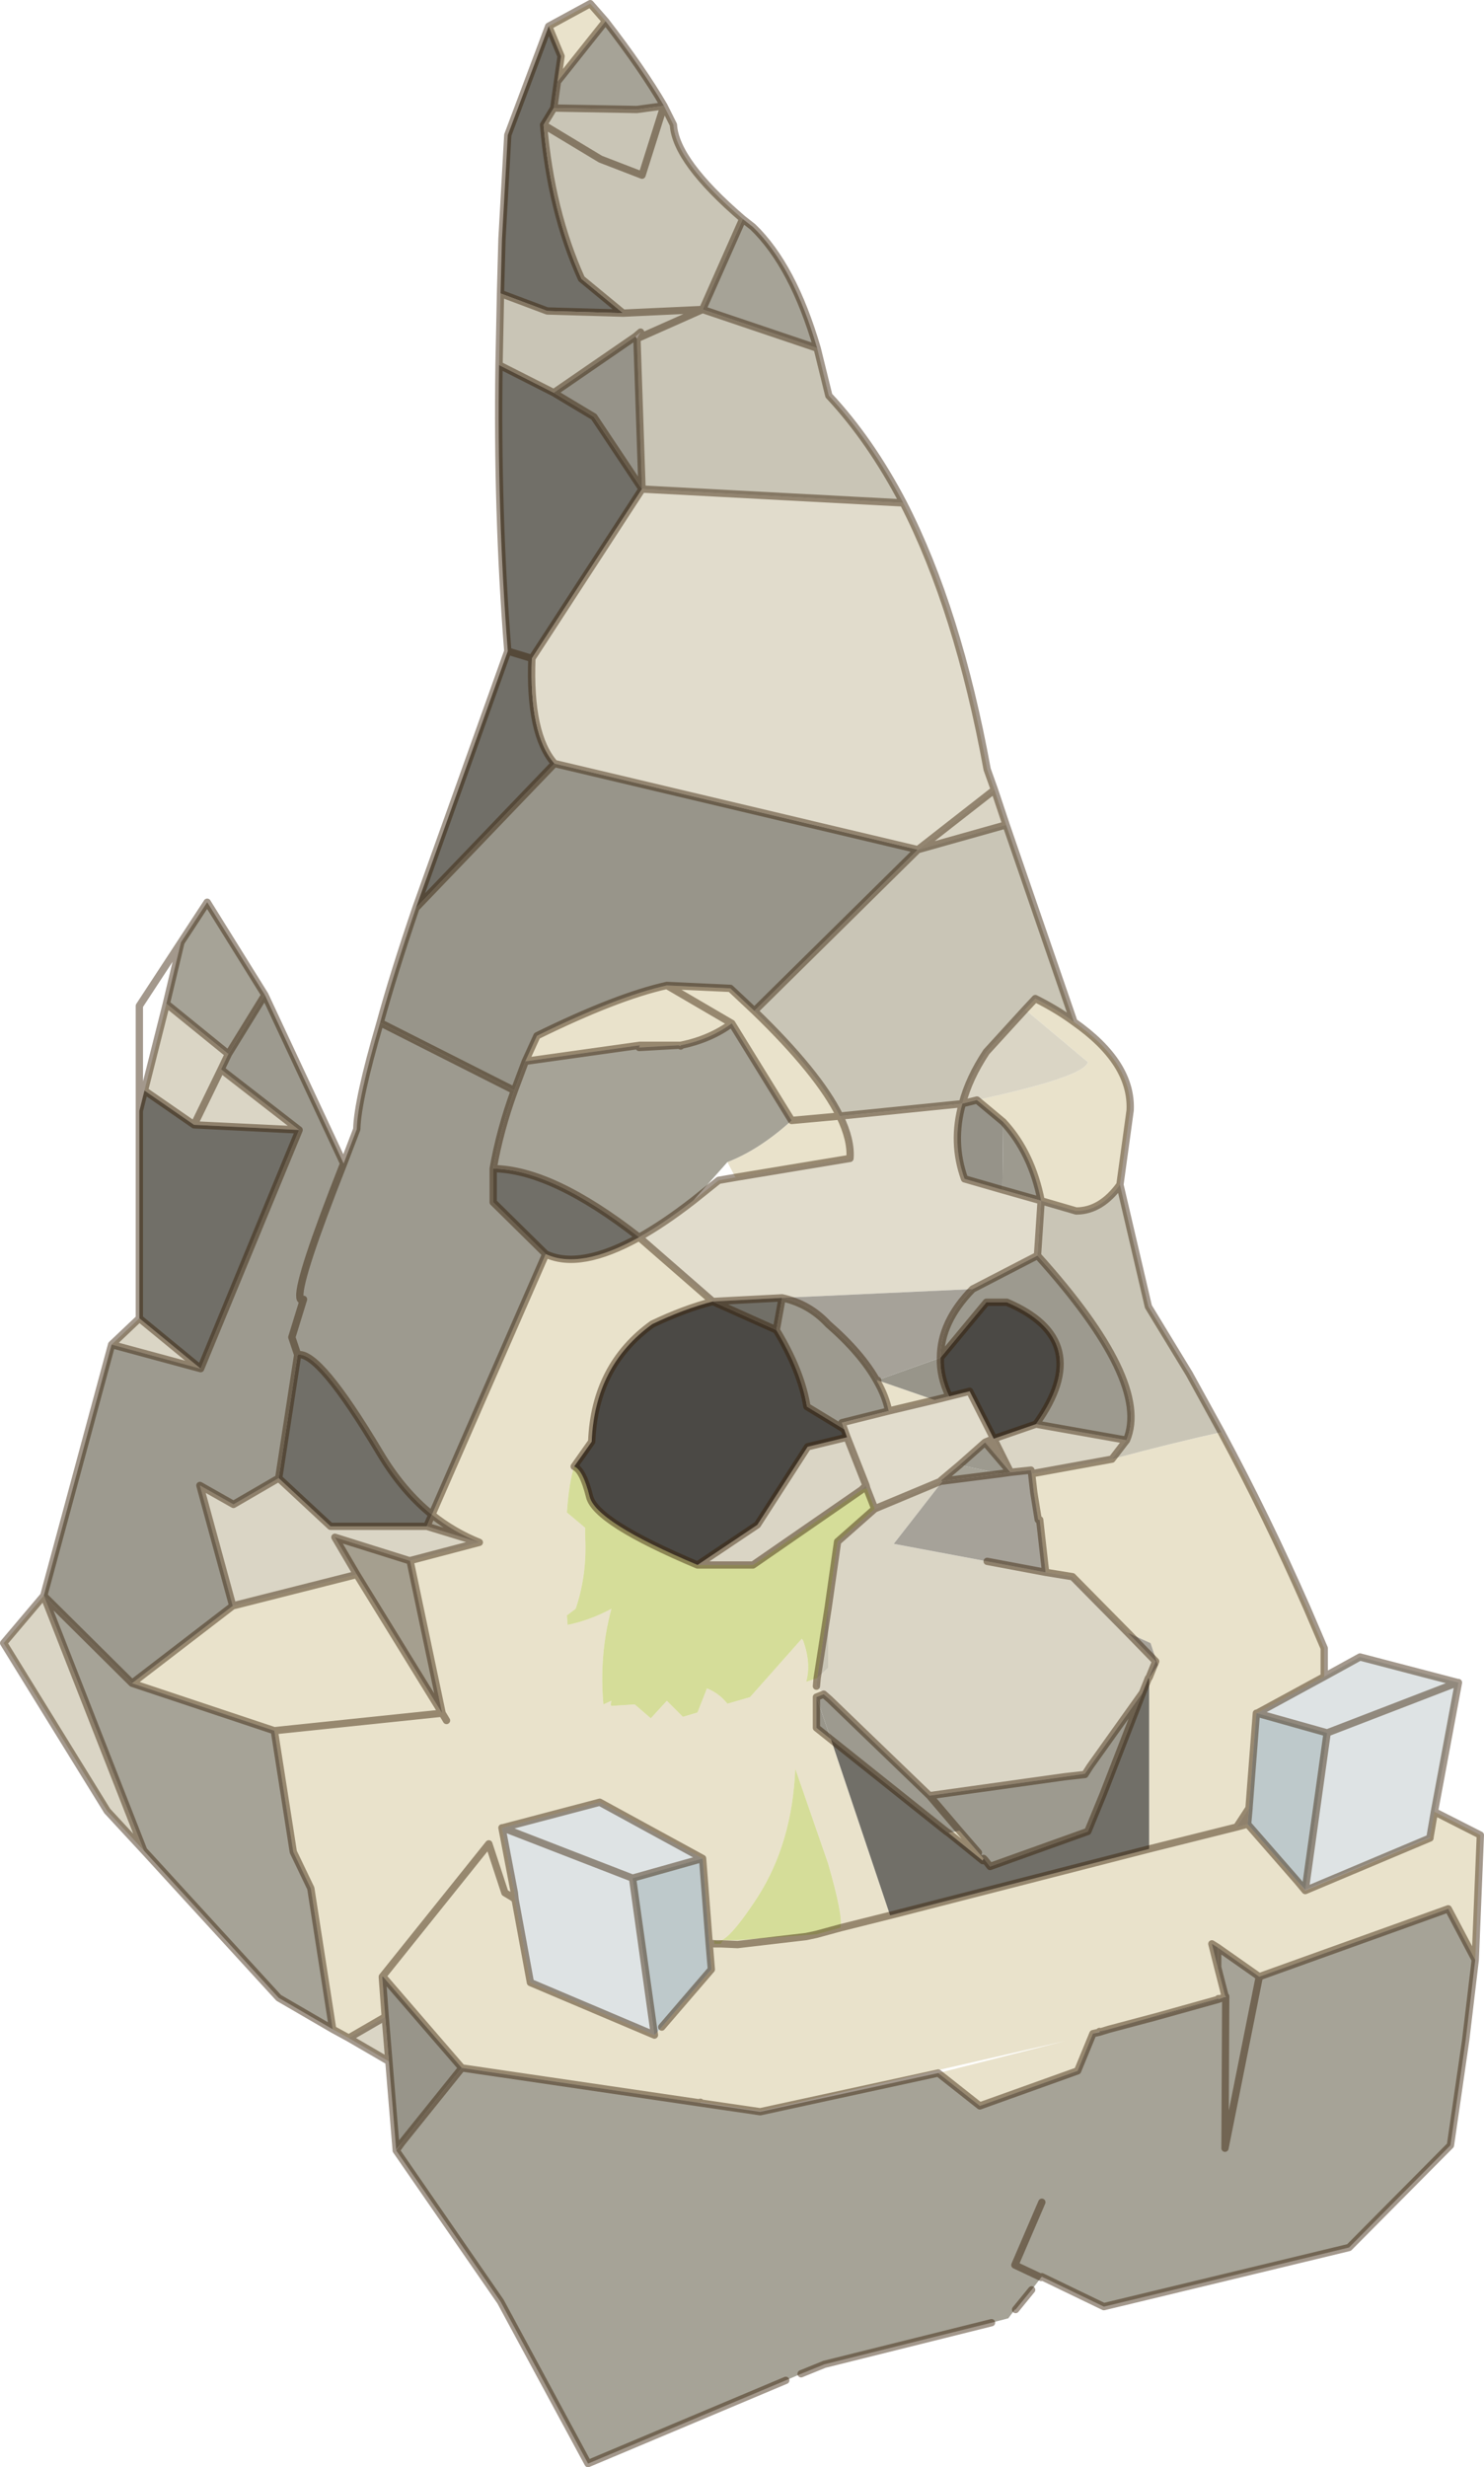 <?xml version="1.0"?>
<svg xmlns="http://www.w3.org/2000/svg" xmlns:xlink="http://www.w3.org/1999/xlink" width="101.7px" height="169px"><g transform="matrix(1, 0, 0, 1, -224.1, -115.45)"><use xlink:href="#object-0" width="101.7" height="169" transform="matrix(1, 0, 0, 1, 224.1, 115.45)"/></g><defs><g transform="matrix(1, 0, 0, 1, -224.1, -115.45)" id="object-0"><path fill-rule="evenodd" fill="#dee3e4" stroke="none" d="M324.05 230.7L324 230.7L324.05 230.7L324 230.7L317.3 228.95L314.85 230.3L310.25 232.8L315.05 234.15L324 230.7L315.05 234.15L313.55 244.9L322.1 241.3L322.4 239.55L324.05 230.7M259.4 245.55L259.35 245.1L258.5 240.65L258.55 240.65L265.2 238.9L272.25 242.75L267.45 244.1L268.95 254.85L260.45 251.25L259.4 245.55M267.45 244.1L258.55 240.65L267.45 244.1"/><path fill-rule="evenodd" fill="#e9e2cb" stroke="none" d="M314.85 230.3L310.25 232.8L310.2 232.8L309.7 239.25L309.7 239.3L308.85 240.6L302.85 242.1L302.85 230.4L303.45 229.5L302.95 228L301.4 227.3L297.6 223.45L295.75 223.15L295.75 223.1L295.35 219.55L295.25 219.55L294.95 217.7L294.8 216.4L300.3 215.4Q304.4 214.3 307.8 213.55Q310.9 219.3 313.65 225.55L314.85 228.35L314.85 230.3M248 255.05L246.9 254.45L245.4 244.8L244.2 242.3L242.9 234L233.15 230.75L240.05 225.45L248.55 223.3L254.4 232.8L252.2 222.35L256.95 221.1Q255.2 220.4 253.7 219.2L261.5 201.35Q263.85 202.45 267.9 200.2L272.95 204.6Q271 205.1 268.8 206.15Q264.85 209 264.65 214.2L263.45 215.9Q263.1 216.95 262.95 219.05L264.2 220.1L264.2 220.65Q264.35 223.3 263.55 225.65L262.95 226.1L263 226.75Q264.5 226.45 266 225.65Q265.15 228.8 265.45 232.2L266 231.95Q265.9 232.35 266.05 232.3L267.6 232.2L268.7 233.15L269.8 231.95L270.9 233.05L271.9 232.75L272.55 231.1Q273.4 231.45 273.95 232.15L275.5 231.7L279.05 227.7L279.15 227.85Q279.7 229.4 279.35 230.65L280.1 230.4L280.05 230.95L280.95 231.85L280.55 231.5L280.05 231.7L280.05 233.8L281.05 234.6L285.1 246.65L302.85 242.1L308.85 240.6L309.6 240.4L313.05 244.35L313.55 244.95L322.1 241.35L322.1 241.3L322.4 239.55L325.55 241.15L325.2 249.7L323.35 246.2L322.1 246.65L310.4 250.85L307.55 248.85L307.15 248.6L307.55 250.2L308.05 252.15L308.1 252.2L308 252.25L307.6 252.35L303.3 253.55L300.1 254.45L299.45 254.6L299 254.75L297.95 257.3L291.25 259.7L288.4 257.45L297.1 255.25L276.2 260.05L272.1 259.45L272.1 259.5L255.75 257.1L250.35 250.85L250.3 250.85L257.6 241.75L258.7 245.1L259.2 245.4L259.4 245.55L259.2 245.4L258.7 245.1L257.6 241.75L250.3 250.85L250.3 250.9L250.5 253.6L248 255.05M261.7 117.25L264.55 115.7L265.6 116.9L262.3 121.05L262.55 119.3L261.7 117.25M297.7 185.45Q301.7 188.25 301.55 191.5L300.85 196.6Q299.55 198.4 297.85 198.4L295.45 197.7Q294.8 194.4 292.85 192.3L291.05 190.8Q298.45 189.2 298.65 188.2L294.35 184.6L295.05 183.85Q296.55 184.6 297.7 185.45M260.1 188.15L260.9 186.4Q266.4 183.7 269.8 182.95L274.15 183.15L275.8 184.7Q280.2 188.95 281.65 191.9Q282.45 193.55 282.35 194.8L274.5 196.1L273.95 195.05Q276.15 194.2 278.35 192.2L281.65 191.9L278.35 192.2L274.25 185.55Q272.75 186.65 270.75 187.05L270.6 187.05L267.9 187.2L267.95 187.05L260.1 188.15M269.8 182.95L274.25 185.55L269.8 182.95M267.95 187.05L270.6 187.05L267.95 187.05M284.2 210.05L284.25 210L288.15 211.35L285 212.1Q284.8 211.1 284.2 210.05M302.85 230.35L302.85 230.4L302.8 230.4L302.85 230.35M291.45 242.9L289.1 241L289.85 240.85L291.15 242.35L291.5 242.75L291.45 242.9M254.7 233.3L254.4 232.8L254.7 233.3M259.2 245.4L259.35 245.1L259.2 245.4M258.5 240.65L259.35 245.1L259.4 245.55L260.45 251.25L268.95 254.85L269.45 254.3L272.85 250.35L272.7 248.55L272.25 242.75L265.2 238.9L258.55 240.65L258.5 240.65M273.05 248.6L272.7 248.55L273.05 248.6L273.05 248.3Q273.65 249.05 276.05 245.35Q278.4 241.65 278.6 236.6L280.85 243.1Q281.9 246.75 281.7 247.5L285.1 246.65L281.7 247.5L280.05 247.95L279.35 248.1L274.65 248.65L273.5 248.6L274.65 248.65L279.35 248.1L280.05 247.95L274.6 248.35L273.65 248.35L273.5 248.6L273.05 248.6M242.9 234L254.4 232.8L242.9 234"/><path fill-rule="evenodd" fill="#bec9cb" stroke="none" d="M310.25 232.8L315.05 234.15L313.55 244.9L313.05 244.35L309.6 240.4L309.7 239.3L309.7 239.25L310.2 232.8L310.25 232.8L310.2 232.8L310.25 232.8M272.25 242.75L272.7 248.55L272.85 250.35L269.45 254.3L268.95 254.85L267.45 244.1L272.25 242.75"/><path fill-rule="evenodd" fill="#a6a397" stroke="none" d="M325.2 249.7L324.55 255.15L323.5 262.4L316.55 269.4L299.75 273.45L295.5 271.4L295.45 271.45L294.8 272.3L293.7 273.65L293.65 273.65L293.2 274.25L292.05 274.55L280.6 277.4L279 278.05L277.95 278.5L264.4 284.2L258.4 273.1L251.25 262.75L251.65 262.2L255.75 257.1L272.1 259.5L276.2 260.1L288.4 257.45L291.25 259.7L297.95 257.3L299 254.75L299.45 254.65L300.1 254.45L303.3 253.6L307.6 252.4L308 252.25L308.1 252.25L308.05 262.6L310.4 250.85L322.1 246.65L323.35 246.2L325.2 249.7M246.9 254.45L243.2 252.3L233.95 242.2L227.1 224.75L233.15 230.75L242.9 234L244.2 242.3L245.4 244.8L246.9 254.45M236.5 180L238.3 177.25L242.25 183.6L239.75 187.65L235.5 184.2L236.5 180M265.6 116.9Q268.15 120.2 269.6 122.7L267.75 122.95L262.05 122.85L262.3 121.05L265.6 116.9M275 130.45L275.7 131Q278.45 133.65 280.1 139.3L272.25 136.65L275 130.45M310.4 250.85L308.05 262.6L308.1 252.25L308.1 252.2L308.05 252.15L307.55 250.2L307.55 248.85L310.4 250.85M303.3 253.6L300.1 254.45L303.3 253.55L303.3 253.6M257.9 195.5Q258.35 192.9 259.35 190.15L260.1 188.15L267.95 187.05L267.9 187.2L270.6 187.05L270.75 187.1L270.75 187.05Q272.75 186.65 274.25 185.55L278.35 192.2Q276.15 194.2 273.95 195.05L271.6 197.7Q269.6 199.25 267.9 200.2Q261.95 195.55 257.9 195.5M284.25 210L284.2 210.05L284.2 210L284.25 210M289.85 215.8L292.65 216.4L288.7 216.9L288.6 216.9L288.6 216.85L289.85 215.8M295.5 266.3L293.65 270.6L295.45 271.45L293.65 270.6L295.5 266.3"/><path fill-rule="evenodd" fill="#98958a" stroke="none" d="M251.65 262.2L251.25 262.7L250.75 256.65L250.5 253.6L250.3 250.9L250.3 250.85L250.35 250.85L255.75 257.1L251.65 262.2M250.15 185.5Q251.05 182.2 252.6 177.65L262.1 167.75L287 173.65L275.8 184.7L274.15 183.15L269.8 182.95Q266.4 183.7 260.9 186.4L260.1 188.15L259.35 190.15L250.15 185.5M284.25 210L284.2 210L288.55 208.45Q288.5 209.75 289.15 211.1L288.15 211.35L284.25 210M280.05 231.7L281.05 234.6L280.05 233.8L280.05 231.7"/><path fill-rule="evenodd" fill="#dad5c5" stroke="none" d="M250.75 256.65L248 255.05L250.5 253.6L250.75 256.65M233.95 242.2L231.45 239.5L224.35 228L227.1 224.75L233.95 242.2M231.75 207.55L233.65 205.75L237.85 209.2L231.75 207.55M292.25 169.55L293.05 171.95L287 173.65L292.25 169.55M308 252.25L307.6 252.4L307.6 252.35L308 252.25M235.5 184.2L239.75 187.65L239.25 188.7L237.4 192.5L234 190.15L235.5 184.2M237.4 192.5L239.25 188.7L244.6 192.85L237.4 192.5M270.75 187.1L270.6 187.05L270.75 187.05L270.75 187.1L270.75 187.05L270.75 187.1M270.75 187.05L270.6 187.05L270.75 187.05M291.05 190.8L290.05 191.05Q290.5 189.3 291.7 187.5L294.35 184.6L298.65 188.2Q298.45 189.2 291.05 190.8M292.2 214L295.1 213L301.3 214.1L300.3 215.4L294.8 216.4L294.75 216.15L293.35 216.3L291.6 214.25L291.7 214.2L293.35 216.3L292.2 214M288.7 216.9L285.35 221.2L291.75 222.4L295.75 223.15L297.6 223.45L301.4 227.3L303.3 229.25L302.85 230.35L302.8 230.4L302.4 231.4L298.8 236.45L298.45 236.95L297.1 237.15L287.8 238.45L280.95 231.85L280.05 230.95L280.1 230.4L280.85 229.7L280.85 225.6L281.5 221.05L284.05 218.8L288.6 216.9L288.7 216.9M308.85 240.6L309.7 239.3L309.6 240.4L308.85 240.6M271.9 222.65L276 219.9L279.45 214.55L282.15 213.9L283.45 217.2L283.15 217.5L275.7 222.65L271.9 222.65M243.2 216.7L246.75 220L253.35 220L256.95 221.1L252.2 222.35L252.15 222.35L247.05 220.75L248.55 223.3L240.05 225.45L237.8 217.2L240.1 218.5L243.2 216.7"/><path fill-rule="evenodd" fill="#9d9a8f" stroke="none" d="M227.1 224.75L231.75 207.55L237.85 209.2L244.6 192.85L239.25 188.7L239.75 187.65L242.25 183.6L247.65 195.15L248.55 192.8Q248.6 190.8 250.15 185.5L259.35 190.15Q258.35 192.9 257.9 195.5L257.9 197.8L261.5 201.35L253.7 219.2Q251.7 217.6 250.15 215Q245.95 207.95 244.5 208.25L244.1 207.05L244.9 204.45Q244.65 204.6 244.65 204.25Q244.55 203 247.65 195.15Q244.55 203 244.65 204.25Q244.65 204.6 244.9 204.45L244.1 207.05L244.5 208.25L243.2 216.7L240.1 218.5L237.8 217.2L240.05 225.45L233.15 230.75L227.1 224.75M307.6 252.4L303.3 253.6L303.3 253.55L307.6 252.35L307.6 252.4M300.1 254.45L299.45 254.65L299.45 254.6L300.1 254.45M290.75 203.75L295.2 201.45Q303 210.1 301.3 214.1L295.1 213Q299.2 207.25 293.1 204.65L291.7 204.65L288.55 208.45Q288.55 206 290.75 203.75M295.45 197.7L292.8 196.95L292.85 192.3Q294.8 194.4 295.45 197.7M284.2 210.05Q284.8 211.1 285 212.1L281.8 212.9L281.95 213.35L279.4 211.8Q279 209.35 277.3 206.55L277.7 204.35Q279.55 204.75 280.85 206.15Q283.15 208.15 284.2 210.05M293.35 216.3L292.65 216.4L289.85 215.8L291.6 214.25L293.35 216.3M302.4 231.4L299.7 238.35L298.65 240.9L291.95 243.3L291.6 242.85L291.5 242.75L291.15 242.35L289.85 240.85L289.1 241L288.95 240.9L281.05 234.6L280.05 231.7L280.55 231.5L280.95 231.85L287.8 238.45L289.85 240.85L287.8 238.45L297.1 237.15L298.45 236.95L298.8 236.45L298.45 237L297.1 237.15L298.45 237L298.8 236.45L302.4 231.4M307.55 248.85L307.55 250.2L307.15 248.6L307.55 248.85"/><path fill-rule="evenodd" fill="#716f68" stroke="none" d="M233.65 205.75L233.65 191.55L234 190.15L237.4 192.5L244.6 192.85L237.85 209.2L233.65 205.75M252.6 177.65L258.9 160.05Q258.15 150.45 258.3 140.45L262.05 142.35L264.8 144L268.1 148.95L260.55 160.55L258.9 160.05L260.55 160.55Q260.35 165.75 262.1 167.75L252.6 177.65M258.4 135.55L258.5 131.85L258.9 124.7L261.7 117.25L262.55 119.3L262.3 121.05L262.05 122.85L261.35 124Q261.85 129.9 263.95 134.55L266.8 136.9L261.6 136.75L258.4 135.55M261.5 201.35L257.9 197.8L257.9 195.5Q261.95 195.55 267.9 200.2Q263.85 202.45 261.5 201.35M302.85 230.4L302.85 242.1L285.1 246.65L281.05 234.6L288.95 240.9L289.1 241L291.45 242.9L291.5 242.9L291.5 242.75L291.6 242.85L291.95 243.3L298.65 240.9L299.7 238.35L302.4 231.4L302.8 230.4L302.85 230.4M244.5 208.25Q245.95 207.95 250.15 215Q251.7 217.6 253.7 219.2L253.35 220L246.75 220L243.2 216.7L244.5 208.25"/><path fill-rule="evenodd" fill="#c9c5b6" stroke="none" d="M258.3 140.45L258.4 135.55L261.6 136.75L266.8 136.9L263.95 134.55Q261.85 129.9 261.35 124L265.25 126.35L268.1 127.45L269.6 122.7L270.25 124Q270.4 126.5 275 130.45L272.25 136.65L266.8 136.9L272.25 136.65L267.75 138.65L268 138.2L267.65 138.5L262.05 142.35L258.3 140.45M280.1 139.3L280.9 142.55Q283.75 145.6 286 149.9L268.1 148.95L267.75 138.65L272.25 136.65L280.1 139.3M293.05 171.95L297.7 185.45Q296.55 184.6 295.05 183.85L294.35 184.6L291.7 187.5Q290.5 189.3 290.05 191.05L281.65 191.9Q280.2 188.95 275.8 184.7L287 173.65L293.05 171.95M300.85 196.6L302.8 204.95L305.6 209.55L307.8 213.55Q304.4 214.3 300.3 215.4L301.3 214.1Q303 210.1 295.2 201.45L295.45 197.7L297.85 198.4Q299.55 198.4 300.85 196.6M262.05 122.85L267.75 122.95L269.6 122.7L268.1 127.45L265.25 126.35L261.35 124L262.05 122.85M283.15 217.5L283.45 217.2L283.5 217.4L283.15 217.5M280.85 225.6L280.85 229.7L280.1 230.4L280.85 225.6"/><path fill-rule="evenodd" fill="#e1dccc" stroke="none" d="M286 149.9Q289.75 157.2 291.75 168.15L292.25 169.55L287 173.65L262.1 167.75Q260.35 165.75 260.55 160.55L268.1 148.95L286 149.9M271.6 197.7L273.35 196.3L274.5 196.1L282.35 194.8Q282.45 193.55 281.65 191.9L290.05 191.05Q289.3 193.7 290.2 196.2L292.8 196.95L295.45 197.7L295.2 201.45L290.75 203.75L277.7 204.35L272.95 204.6L267.9 200.2Q269.6 199.25 271.6 197.7M285 212.1L288.15 211.35L289.15 211.1L290.55 210.75L292.2 214L291.7 214.2L293.35 216.3L292.2 214L291.7 214.2L291.6 214.25L289.85 215.8L288.6 216.85L288.6 216.9L284.05 218.8L283.5 217.4L283.45 217.2L282.15 213.9L281.95 213.35L281.8 212.9L285 212.1"/><path fill-rule="evenodd" fill="#969389" stroke="none" d="M267.65 138.5L267.75 138.65L268.1 148.95L264.8 144L262.05 142.35L267.65 138.5M292.8 196.95L290.2 196.2Q289.3 193.7 290.05 191.05L291.05 190.8L292.85 192.3L292.8 196.95"/><path fill-rule="evenodd" fill="#716f67" stroke="none" d="M272.95 204.6L277.7 204.35L277.3 206.55L272.95 204.6"/><path fill-rule="evenodd" fill="#a6a299" stroke="none" d="M277.7 204.35L290.75 203.75Q288.55 206 288.55 208.45L284.2 210L284.2 210.05Q283.15 208.15 280.85 206.15Q279.55 204.75 277.7 204.35M292.65 216.4L293.35 216.3L294.75 216.15L294.8 216.4L294.95 217.7L295.25 219.55L295.35 219.55L295.75 223.1L295.75 223.15L291.75 222.4L285.35 221.2L288.7 216.9L292.65 216.4M301.4 227.3L302.95 228L303.45 229.5L302.85 230.4L302.85 230.35L303.3 229.25L301.4 227.3"/><path fill-rule="evenodd" fill="#4b4945" stroke="none" d="M288.55 208.45L291.7 204.65L293.1 204.65Q299.2 207.25 295.1 213L292.2 214L290.55 210.75L289.15 211.1Q288.5 209.75 288.55 208.45M291.5 242.75L291.5 242.9L291.45 242.9L291.5 242.75M277.3 206.55Q279 209.35 279.4 211.8L281.95 213.35L282.15 213.9L279.45 214.55L276 219.9L271.9 222.65Q264.9 219.7 264.5 217.95Q264.05 216.15 263.45 215.9L264.65 214.2Q264.85 209 268.8 206.15Q271 205.1 272.95 204.6L277.3 206.55"/><path fill-rule="evenodd" fill="#b1c043" fill-opacity="0.541" stroke="none" d="M283.5 217.4L284.05 218.8L281.5 221.05L280.85 225.6L280.1 230.4L279.35 230.65Q279.7 229.4 279.15 227.85L279.05 227.7L275.5 231.7L273.95 232.15Q273.4 231.45 272.55 231.1L271.9 232.75L270.9 233.05L269.8 231.95L268.7 233.15L267.6 232.2L266.05 232.3Q265.9 232.35 266 231.95L265.45 232.2Q265.15 228.8 266 225.65Q264.5 226.45 263 226.75L262.95 226.1L263.55 225.65Q264.35 223.3 264.2 220.65L264.2 220.1L262.95 219.05Q263.1 216.95 263.45 215.9Q264.05 216.15 264.5 217.95Q264.9 219.7 271.9 222.65L275.7 222.65L283.15 217.5L283.5 217.4M273.05 248.6L273.05 248.3Q273.65 249.05 276.05 245.35Q278.4 241.65 278.6 236.6L280.85 243.1Q281.9 246.75 281.7 247.5L280.05 247.95L274.6 248.35L273.65 248.35L273.5 248.6L273.05 248.6"/><path fill-rule="evenodd" fill="#a59f8f" stroke="none" d="M252.2 222.35L254.4 232.8L248.55 223.3L247.05 220.75L252.15 222.35L252.2 222.35M256.95 221.1L253.35 220L253.7 219.2Q255.2 220.4 256.95 221.1"/><path fill="none" stroke="#351b00" stroke-opacity="0.451" stroke-width="0.5" stroke-linecap="round" stroke-linejoin="round" d="M324 230.7L324.05 230.7L324 230.7L317.3 228.95L314.85 230.3L310.25 232.8L315.05 234.15L324 230.7M325.2 249.7L324.55 255.15L323.5 262.4L316.55 269.4L299.75 273.45L295.5 271.4L295.45 271.45L293.65 270.6L295.5 266.3M294.8 272.3L293.7 273.65M292.05 274.55L280.6 277.4L279 278.05M277.95 278.5L264.4 284.2L258.4 273.1L251.25 262.75L251.65 262.2L255.75 257.1L272.1 259.5L276.2 260.1L288.4 257.45L291.25 259.7L297.95 257.3L299 254.75L299.45 254.65L300.1 254.45L303.3 253.6L307.6 252.4L308 252.25L308.1 252.25L308.05 262.6L310.4 250.85L322.1 246.65L323.35 246.2L325.2 249.7L325.55 241.15L322.4 239.55L322.1 241.3L322.1 241.35L313.55 244.95L313.05 244.35L309.6 240.4L308.85 240.6L302.85 242.1L285.1 246.65L281.7 247.5L280.05 247.95L279.35 248.1L274.65 248.65L273.5 248.6L273.05 248.6L272.7 248.55L272.25 242.75L265.2 238.9L258.55 240.65L258.5 240.65L259.35 245.1L259.2 245.4L259.4 245.55L259.35 245.1M251.25 262.7L250.75 256.65L248 255.05L246.9 254.45L243.2 252.3L233.95 242.2L231.45 239.5L224.35 228L227.1 224.75L231.75 207.55L233.65 205.75L233.65 191.55L233.65 184.35L236.5 180L238.3 177.25L242.25 183.6L247.65 195.15L248.55 192.8Q248.6 190.8 250.15 185.5Q251.05 182.2 252.6 177.65L258.9 160.05Q258.15 150.45 258.3 140.45L258.4 135.55L258.5 131.85L258.9 124.7L261.7 117.25L264.55 115.7L265.6 116.9Q268.15 120.2 269.6 122.7L270.25 124Q270.4 126.5 275 130.45L275.7 131Q278.45 133.65 280.1 139.3L280.9 142.55Q283.75 145.6 286 149.9Q289.75 157.2 291.75 168.15L292.25 169.55L293.05 171.95L297.7 185.45Q301.7 188.25 301.55 191.5L300.85 196.6L302.8 204.95L305.6 209.55L307.8 213.55Q310.9 219.3 313.65 225.55L314.85 228.35L314.85 230.3M236.5 180L235.5 184.2L239.75 187.65L242.25 183.6M234 190.15L233.65 191.55M234 190.15L237.4 192.5L239.25 188.7L239.75 187.65M235.5 184.2L234 190.15M262.05 122.85L267.75 122.95L269.6 122.7L268.1 127.45L265.25 126.35L261.35 124Q261.85 129.9 263.95 134.55L266.8 136.9L272.25 136.65L275 130.45M262.05 122.85L262.3 121.05L262.55 119.3L261.7 117.25M266.8 136.9L261.6 136.75L258.4 135.55M262.05 142.35L258.3 140.45M267.75 138.65L268 138.2L267.65 138.5L262.05 142.35L264.8 144L268.1 148.95L267.75 138.65L272.25 136.65L280.1 139.3M261.35 124L262.05 122.85M262.3 121.05L265.6 116.9M260.55 160.55L258.9 160.05M268.1 148.95L260.55 160.55Q260.35 165.75 262.1 167.75L287 173.65L292.25 169.55M261.5 201.35L257.9 197.8L257.9 195.5Q258.35 192.9 259.35 190.15L250.15 185.5M260.1 188.15L260.9 186.4Q266.4 183.7 269.8 182.95L274.15 183.15L275.8 184.7L287 173.65L293.05 171.95M260.1 188.15L259.35 190.15M270.75 187.05Q272.75 186.65 274.25 185.55L269.8 182.95M270.6 187.05L267.9 187.2L267.95 187.05L260.1 188.15M270.75 187.05L270.75 187.1L270.75 187.05L270.6 187.05L267.95 187.05M270.6 187.05L270.75 187.05M271.6 197.7L273.35 196.3L274.5 196.1L282.35 194.8Q282.45 193.55 281.65 191.9L290.05 191.05Q289.3 193.7 290.2 196.2L292.8 196.95L295.45 197.7L295.2 201.45L290.75 203.75Q288.55 206 288.55 208.45L291.7 204.65L293.1 204.65Q299.2 207.25 295.1 213L292.2 214L290.55 210.75L289.15 211.1L288.15 211.35L285 212.1Q284.8 211.1 284.2 210.05Q283.15 208.15 280.85 206.15Q279.55 204.75 277.7 204.35L272.95 204.6L267.9 200.2Q269.6 199.25 271.6 197.7M278.35 192.2L281.65 191.9Q280.2 188.95 275.8 184.7M278.35 192.2L274.25 185.55M262.1 167.75L252.6 177.65M294.35 184.6L295.05 183.85Q296.55 184.6 297.7 185.45M292.85 192.3L291.05 190.8L290.05 191.05Q290.5 189.3 291.7 187.5L294.35 184.6M292.85 192.3Q294.8 194.4 295.45 197.7L297.85 198.4Q299.55 198.4 300.85 196.6M268.1 148.95L286 149.9M239.25 188.7L244.6 192.85L237.85 209.2L231.75 207.55M244.6 192.85L237.4 192.5M284.25 210L284.2 210M295.1 213L301.3 214.1Q303 210.1 295.2 201.45M292.65 216.4L293.35 216.3L291.6 214.25L289.85 215.8L288.6 216.85L288.6 216.9L284.05 218.8L283.5 217.4L283.45 217.2L283.15 217.5L275.7 222.65L271.9 222.65Q264.9 219.7 264.5 217.95Q264.05 216.15 263.45 215.9L264.65 214.2Q264.85 209 268.8 206.15Q271 205.1 272.95 204.6L277.3 206.55L277.7 204.35M292.65 216.4L288.7 216.9L288.6 216.9M291.75 222.4L295.75 223.15L295.75 223.1L295.35 219.55M295.25 219.55L294.95 217.7L294.8 216.4L294.75 216.15L293.35 216.3L291.7 214.2L291.6 214.25M291.7 214.2L292.2 214L293.35 216.3M289.15 211.1Q288.5 209.75 288.55 208.45M300.3 215.4L301.3 214.1M294.8 216.4L300.3 215.4M308.85 240.6L309.7 239.3L309.7 239.25L310.2 232.8L310.25 232.8L310.2 232.8M295.75 223.15L297.6 223.45L301.4 227.3L303.3 229.25L302.85 230.35L302.8 230.4L302.4 231.4L299.7 238.35L298.65 240.9L291.95 243.3L291.6 242.85L291.5 242.75L291.5 242.9L291.45 242.9L289.1 241L288.95 240.9L281.05 234.6L280.05 233.8L280.05 231.7L280.55 231.5L280.95 231.85L287.8 238.45L289.85 240.85L291.15 242.35M297.1 237.15L298.45 237L298.8 236.45L302.4 231.4M287.8 238.45L297.1 237.15M313.55 244.9L315.05 234.15M309.6 240.4L309.7 239.3M322.4 239.55L324.05 230.7M277.3 206.55Q279 209.35 279.4 211.8L281.95 213.35L281.8 212.9L285 212.1M271.9 222.65L276 219.9L279.45 214.55L282.15 213.9L281.95 213.35M283.45 217.2L282.15 213.9M247.65 195.15Q244.55 203 244.65 204.25Q244.65 204.6 244.9 204.45L244.1 207.05L244.5 208.25Q245.95 207.95 250.15 215Q251.7 217.6 253.7 219.2L261.5 201.35Q263.85 202.45 267.9 200.2Q261.95 195.55 257.9 195.5M252.2 222.35L254.4 232.8L254.7 233.3M253.35 220L246.75 220L243.2 216.7L240.1 218.5L237.8 217.2L240.05 225.45L248.55 223.3L247.05 220.75L252.15 222.35L252.2 222.35L256.95 221.1L253.35 220L253.7 219.2Q255.2 220.4 256.95 221.1M252.2 222.35L252.15 222.35M244.5 208.25L243.2 216.7M246.9 254.45L245.4 244.8L244.2 242.3L242.9 234L233.15 230.75L227.1 224.75L233.95 242.2M259.2 245.4L258.7 245.1L257.6 241.75L250.3 250.85L250.35 250.85L255.75 257.1M248.55 223.3L254.4 232.8L242.9 234M280.1 230.4L280.05 230.95M280.1 230.4L280.85 225.6L281.5 221.05L284.05 218.8M272.25 242.75L267.45 244.1L268.95 254.85L260.45 251.25L259.4 245.55M269.45 254.3L272.85 250.35L272.7 248.55M258.55 240.65L267.45 244.1M272.1 259.5L272.1 259.45M250.5 253.6L248 255.05M250.5 253.6L250.75 256.65M250.3 250.85L250.3 250.9L250.5 253.6M307.55 248.85L307.55 250.2L308.05 252.15L308.1 252.2M307.55 250.2L307.15 248.6L307.55 248.85L310.4 250.85M307.6 252.35L307.6 252.4M299.45 254.65L299.45 254.6M233.65 205.75L237.85 209.2M240.05 225.45L233.15 230.75"/></g></defs></svg>
